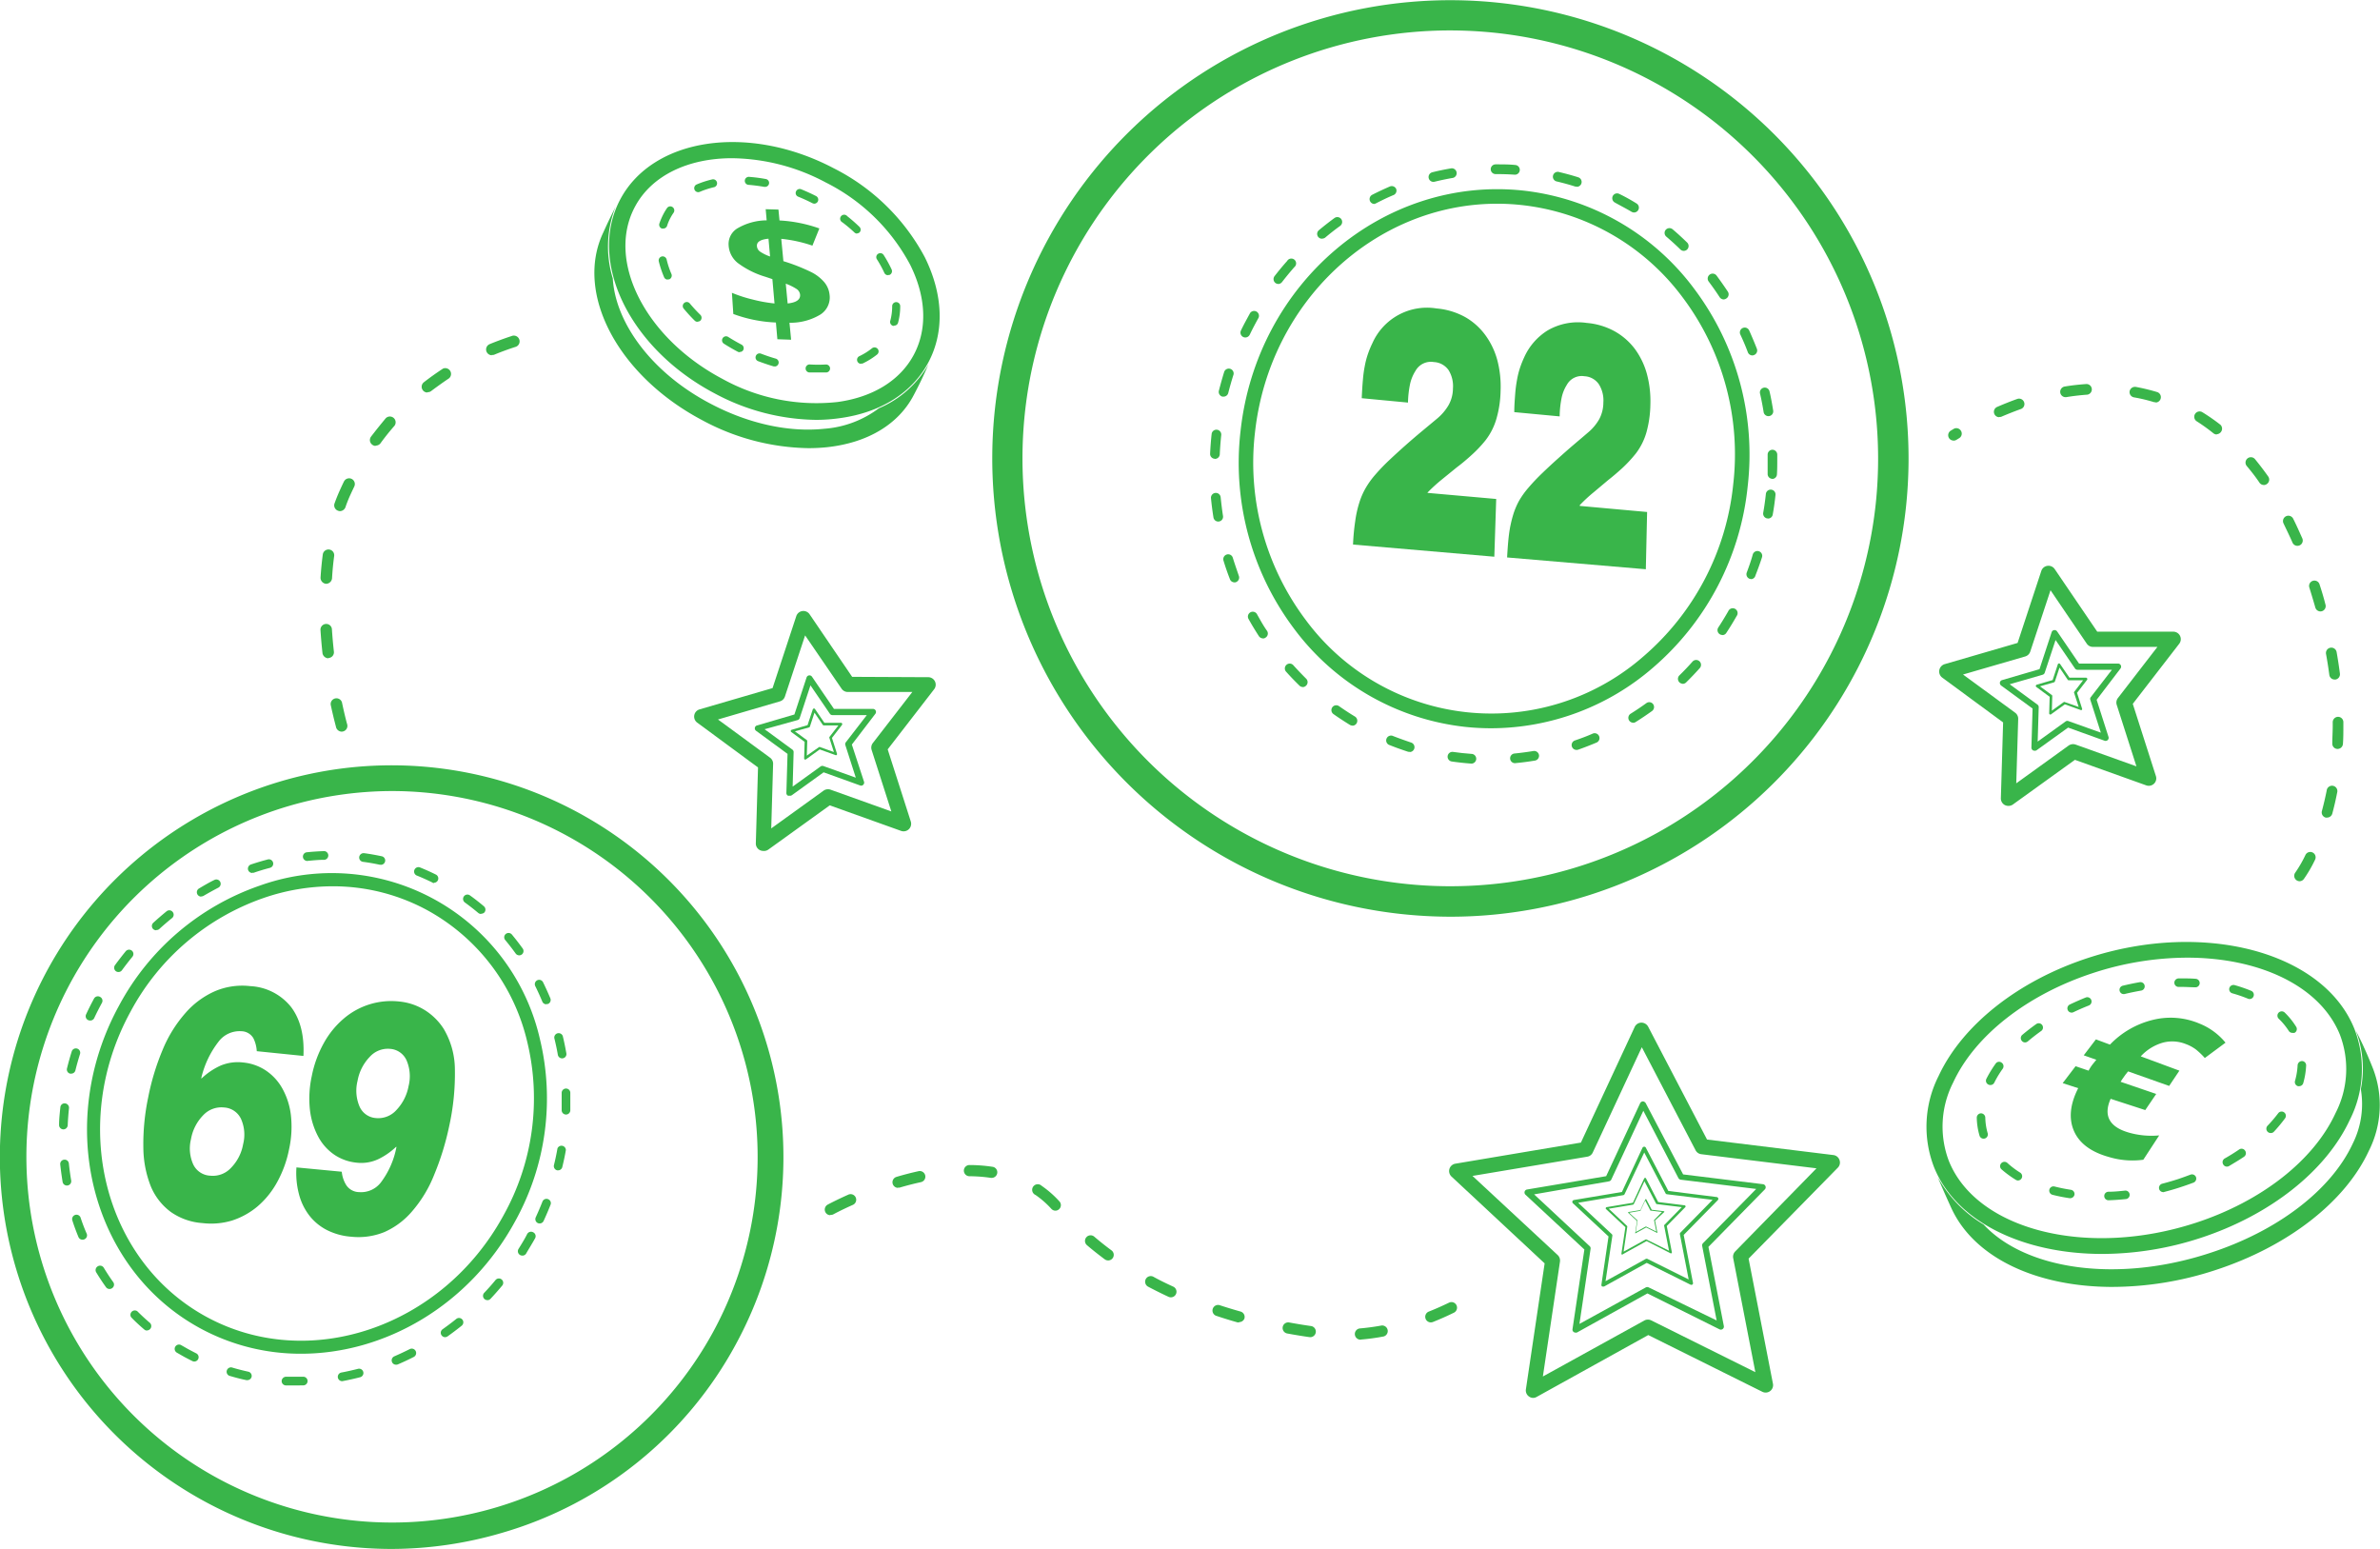 <svg xmlns="http://www.w3.org/2000/svg" viewBox="0 0 391.15 254.55"><defs><style>.cls-1{fill:#39b54a;}</style></defs><g id="Layer_2" data-name="Layer 2"><g id="Layer_1-2" data-name="Layer 1"><path class="cls-1" d="M330.07,132.44a1.3,1.3,0,0,1-.58-.14,1.23,1.23,0,0,1-.65-1.12l.37-12.46-10-7.36a1.24,1.24,0,0,1-.49-1.21,1.27,1.27,0,0,1,.87-1l12-3.49,3.9-11.84a1.23,1.23,0,0,1,1-.83,1.24,1.24,0,0,1,1.19.52l7,10.3,12.46,0a1.23,1.23,0,0,1,1,2l-7.62,9.86,3.8,11.87a1.21,1.21,0,0,1-.31,1.25,1.24,1.24,0,0,1-1.27.28l-11.73-4.2-10.11,7.28A1.28,1.28,0,0,1,330.07,132.44Zm-7.45-21.59,8.56,6.27a1.23,1.23,0,0,1,.51,1l-.32,10.61,8.61-6.21a1.28,1.28,0,0,1,1.14-.16l10,3.58-3.24-10.11a1.22,1.22,0,0,1,.2-1.12l6.49-8.4-10.61,0a1.21,1.21,0,0,1-1-.53L337,97l-3.33,10.08a1.24,1.24,0,0,1-.82.8Zm9.85-4.16h0Z"/><path class="cls-1" d="M334.36,123.37a.53.53,0,0,1-.24-.06.51.51,0,0,1-.26-.46l.19-6.41-5.17-3.78a.54.54,0,0,1-.2-.5.5.5,0,0,1,.35-.39l6.16-1.8,2-6.09a.49.49,0,0,1,.41-.33.51.51,0,0,1,.48.21l3.61,5.29,6.41,0a.5.5,0,0,1,.45.28.51.51,0,0,1-.05.53L344.58,115l1.95,6.1a.51.51,0,0,1-.13.52.5.5,0,0,1-.51.11l-6-2.16-5.2,3.74A.53.53,0,0,1,334.36,123.37Zm-4.07-10.92,4.56,3.34a.51.51,0,0,1,.21.42l-.17,5.66,4.59-3.31a.48.48,0,0,1,.46-.06l5.33,1.9L343.54,115a.47.47,0,0,1,.09-.45l3.46-4.48-5.66,0a.48.48,0,0,1-.41-.22l-3.19-4.67-1.78,5.37a.5.5,0,0,1-.33.33Zm5.29-2.07h0Z"/><path class="cls-1" d="M337,117.42l-.1,0a.22.22,0,0,1-.12-.2l.08-2.71-2.19-1.61a.2.2,0,0,1-.08-.21.22.22,0,0,1,.15-.17l2.61-.76.85-2.58a.2.2,0,0,1,.17-.15.21.21,0,0,1,.2.09l1.54,2.25h2.72a.22.22,0,0,1,.19.12.22.22,0,0,1,0,.22l-1.66,2.15.83,2.6a.2.2,0,0,1-.05.21.23.23,0,0,1-.22,0l-2.56-.92-2.21,1.59A.19.19,0,0,1,337,117.42Zm-1.73-4.63,1.93,1.42a.21.21,0,0,1,.09.18l-.07,2.4,1.95-1.41a.19.19,0,0,1,.19,0l2.27.8-.74-2.28a.21.21,0,0,1,0-.2l1.46-1.9H340a.2.2,0,0,1-.17-.09l-1.35-2-.76,2.28a.22.22,0,0,1-.14.14Zm2.24-.88h0Z"/><path class="cls-1" d="M125.44,139.84a1.3,1.3,0,0,1-.57-.14,1.21,1.21,0,0,1-.65-1.13l.36-12.45-10-7.37a1.23,1.23,0,0,1,.39-2.17l12-3.5,3.9-11.83a1.23,1.23,0,0,1,2.18-.31l7,10.29,12.46.06a1.23,1.23,0,0,1,1,2l-7.62,9.86,3.8,11.86a1.24,1.24,0,0,1-1.59,1.54l-11.73-4.2-10.11,7.28A1.23,1.23,0,0,1,125.44,139.84ZM118,118.24l8.56,6.28a1.22,1.22,0,0,1,.5,1l-.31,10.62,8.61-6.21a1.26,1.26,0,0,1,1.13-.16l10,3.58-3.24-10.11a1.24,1.24,0,0,1,.2-1.13l6.49-8.39-10.62,0a1.24,1.24,0,0,1-1-.53l-6-8.77L129,114.47a1.22,1.22,0,0,1-.82.79Zm9.84-4.16h0Z"/><path class="cls-1" d="M129.74,130.76a.64.64,0,0,1-.24,0,.49.49,0,0,1-.26-.46l.19-6.41-5.17-3.79a.49.49,0,0,1-.2-.49.48.48,0,0,1,.35-.39l6.15-1.8,2-6.09a.5.5,0,0,1,.89-.12l3.61,5.29,6.41,0a.5.5,0,0,1,.45.28.51.51,0,0,1-.05.52L140,122.36l2,6.1a.49.49,0,0,1-.13.51.46.46,0,0,1-.51.11l-6-2.16-5.2,3.75A.52.52,0,0,1,129.74,130.76Zm-4.08-10.92,4.57,3.35a.49.49,0,0,1,.2.42l-.16,5.66,4.59-3.31a.5.5,0,0,1,.46-.07l5.33,1.91-1.73-5.39A.5.5,0,0,1,139,122l3.46-4.48-5.66,0a.5.5,0,0,1-.41-.22l-3.19-4.67-1.77,5.37a.5.5,0,0,1-.33.33Zm5.3-2.06h0Z"/><path class="cls-1" d="M132.37,124.82a.19.19,0,0,1-.1,0,.2.2,0,0,1-.11-.19l.08-2.72-2.19-1.61a.2.2,0,0,1-.09-.2.24.24,0,0,1,.15-.17l2.61-.76.86-2.59a.21.21,0,0,1,.17-.14.18.18,0,0,1,.2.09l1.53,2.25h2.72a.19.19,0,0,1,.19.12.2.2,0,0,1,0,.22l-1.66,2.15.83,2.59a.23.23,0,0,1-.06.22.22.22,0,0,1-.22,0l-2.56-.92-2.2,1.59A.2.2,0,0,1,132.37,124.82Zm-1.73-4.63,1.94,1.42a.2.2,0,0,1,.09.17l-.07,2.4,2-1.4a.21.21,0,0,1,.19,0l2.26.81-.73-2.28a.24.24,0,0,1,0-.2l1.47-1.9h-2.4a.2.2,0,0,1-.17-.09l-1.36-2-.75,2.28a.2.2,0,0,1-.14.14Zm2.25-.88h0Z"/><path class="cls-1" d="M390,175.61c-1.19-3-2.17-5-2.81-6.2A17.47,17.47,0,0,1,388,179a14.57,14.57,0,0,1-1.33,8.94c-3.55,7.64-12.36,14.38-23.55,18-15.1,4.93-30.18,2.77-37.12-4.71a20.67,20.67,0,0,1-7.55-7.81c.5,1.2,1.21,2.84,2.23,5.07,3.78,8.3,14.16,13,26.5,13A54.67,54.67,0,0,0,364,208.76c12-3.9,21.4-11.22,25.29-19.58A16.69,16.69,0,0,0,390,175.61Z"/><path class="cls-1" d="M345.49,206.07c-12.94,0-24-5.24-27.63-14.25a18.43,18.43,0,0,1,.75-15c3.91-8.4,13.1-15.65,24.58-19.4,19-6.21,38.64-1,43.74,11.63a18.41,18.41,0,0,1-.75,15c-3.91,8.4-13.1,15.66-24.58,19.41h0A52.36,52.36,0,0,1,345.49,206.07Zm14-48.69A50.11,50.11,0,0,0,344,159.9c-10.81,3.53-19.43,10.27-23,18a15.93,15.93,0,0,0-.7,12.91c4.61,11.39,22.8,15.94,40.55,10.15,10.82-3.53,19.43-10.28,23-18.05a15.83,15.83,0,0,0,.7-12.9C381.29,162,371.29,157.38,359.45,157.38Zm1.75,44.84h0Z"/><path class="cls-1" d="M346.53,197.25a.7.7,0,0,1,0-1.4c.9,0,1.83-.09,2.74-.19a.7.7,0,0,1,.15,1.39c-.95.1-1.91.17-2.85.2Zm-6.29-.34h-.1a28.13,28.13,0,0,1-2.82-.56.71.71,0,0,1-.51-.85.7.7,0,0,1,.86-.51c.86.22,1.76.4,2.68.54a.7.7,0,0,1,.59.79A.72.72,0,0,1,340.24,196.91Zm15.29-1a.7.7,0,0,1-.68-.52.71.71,0,0,1,.5-.86c.89-.23,1.78-.49,2.65-.77q1-.34,2-.72a.71.71,0,0,1,.91.4.72.72,0,0,1-.41.91c-.69.26-1.39.51-2.11.74-.89.3-1.81.56-2.73.8A.52.52,0,0,1,355.53,195.93ZM331.67,194a.68.68,0,0,1-.36-.1,17.1,17.1,0,0,1-2.36-1.73.7.7,0,0,1-.05-1,.71.71,0,0,1,1-.06A14.21,14.21,0,0,0,332,192.7a.7.7,0,0,1-.37,1.3ZM366,191.72a.68.68,0,0,1-.61-.35.7.7,0,0,1,.26-1c.8-.45,1.58-.94,2.33-1.45a.69.69,0,0,1,1,.18.71.71,0,0,1-.18,1c-.78.53-1.59,1-2.43,1.51A.67.67,0,0,1,366,191.72Zm-40-4.59a.7.7,0,0,1-.67-.51,11.19,11.19,0,0,1-.45-2.94.72.72,0,0,1,.69-.72.73.73,0,0,1,.71.69,10.13,10.13,0,0,0,.39,2.58.7.7,0,0,1-.67.9Zm47.16-.93a.71.71,0,0,1-.5-1.19,23.49,23.49,0,0,0,1.76-2.06.7.7,0,0,1,1.12.84A25,25,0,0,1,373.7,186,.68.68,0,0,1,373.19,186.2Zm4.7-7.7a.58.58,0,0,1-.19,0,.7.7,0,0,1-.49-.86,11.39,11.39,0,0,0,.43-2.6.74.74,0,0,1,.73-.67.7.7,0,0,1,.67.73,12.54,12.54,0,0,1-.48,2.92A.7.7,0,0,1,377.89,178.5Zm-50.77-.19a.68.68,0,0,1-.31-.08.7.7,0,0,1-.32-.94,19.13,19.13,0,0,1,1.51-2.48.68.68,0,0,1,1-.17.71.71,0,0,1,.17,1,16.37,16.37,0,0,0-1.39,2.3A.7.7,0,0,1,327.12,178.31Zm5.73-7a.67.67,0,0,1-.53-.25.7.7,0,0,1,.08-1c.71-.6,1.47-1.19,2.26-1.75a.7.7,0,1,1,.81,1.14c-.76.54-1.49,1.11-2.16,1.68A.75.75,0,0,1,332.85,171.31Zm43.92-1.57a.7.7,0,0,1-.59-.33,11,11,0,0,0-1.65-2,.7.7,0,0,1,1-1,12.24,12.24,0,0,1,1.86,2.31.7.7,0,0,1-.23,1A.72.72,0,0,1,376.77,169.74Zm-36.27-3.33a.69.69,0,0,1-.63-.4.7.7,0,0,1,.33-.93c.84-.4,1.72-.79,2.61-1.15a.7.7,0,0,1,.52,1.31c-.86.34-1.71.71-2.53,1.1A.63.63,0,0,1,340.5,166.41Zm29.24-2.23a.66.66,0,0,1-.27-.06,22.6,22.6,0,0,0-2.56-.88.7.7,0,0,1-.49-.86.71.71,0,0,1,.86-.49,24.94,24.94,0,0,1,2.73.94.7.7,0,0,1,.38.92A.69.69,0,0,1,369.74,164.18Zm-20.67-.81a.69.69,0,0,1-.68-.53.7.7,0,0,1,.51-.85c.93-.22,1.87-.42,2.79-.58a.7.7,0,1,1,.24,1.38c-.89.16-1.8.34-2.7.56A.44.44,0,0,1,349.07,163.37Zm11.82-1.12h-.05c-.7,0-1.43-.06-2.14-.06h-.62a.7.7,0,0,1-.7-.69.72.72,0,0,1,.69-.71h.62c.75,0,1.5,0,2.24.07a.7.7,0,0,1,0,1.39Z"/><path class="cls-1" d="M359.24,171.58a6,6,0,0,0-3.75-.24,7.87,7.87,0,0,0-3.66,2.26l6.35,2.35-1.68,2.51-6.75-2.39-.41.51-.5.7-.32.5,5.85,2-1.8,2.65-5.69-1.85c-1.21,2.72-.24,4.58,2.86,5.51a13.54,13.54,0,0,0,5.12.5l-2.61,4a13.34,13.34,0,0,1-5.65-.45c-2.91-.81-4.85-2.23-5.74-4.26s-.66-4.4.69-7.05L339,178l2.12-2.78,2.14.73a6.61,6.61,0,0,1,.63-1l.64-.79-2.07-.73,2-2.62,2.31.86a14.54,14.54,0,0,1,7.24-4.11,12.12,12.12,0,0,1,7.46.65,10.63,10.63,0,0,1,4.29,3.14l-3.4,2.52a12.42,12.42,0,0,0-1.45-1.39A6.61,6.61,0,0,0,359.24,171.58Z"/><path class="cls-1" d="M252,229.73a1.19,1.19,0,0,1-.7-.22,1.21,1.21,0,0,1-.52-1.19l3.08-20.7-15.31-14.27a1.23,1.23,0,0,1,.63-2.11l20.64-3.47,8.84-19a1.22,1.22,0,0,1,1.09-.71,1.26,1.26,0,0,1,1.12.66l9.68,18.55,20.77,2.55a1.21,1.21,0,0,1,1,.82,1.2,1.2,0,0,1-.28,1.26l-14.66,14.94,4,20.55a1.22,1.22,0,0,1-1.75,1.33l-18.74-9.32-18.31,10.15A1.23,1.23,0,0,1,252,229.73Zm-10-36.48,14,13a1.25,1.25,0,0,1,.38,1.08l-2.81,18.88L270.26,217a1.24,1.24,0,0,1,1.14,0l17.09,8.5-3.64-18.73a1.23,1.23,0,0,1,.32-1.1L298.54,192l-18.94-2.32a1.21,1.21,0,0,1-.94-.66l-8.83-16.92-8.06,17.3a1.2,1.2,0,0,1-.91.69Zm18.61-4.38h0Z"/><path class="cls-1" d="M258.94,219a.52.52,0,0,1-.29-.09.47.47,0,0,1-.21-.48l1.95-13.09-9.68-9a.51.51,0,0,1-.14-.51.5.5,0,0,1,.4-.35l13-2.19,5.59-12a.53.53,0,0,1,.45-.29.62.62,0,0,1,.45.27L276.62,193l13.13,1.61a.51.51,0,0,1,.41.34.49.49,0,0,1-.11.51l-9.27,9.45,2.53,13a.5.5,0,0,1-.71.55l-11.85-5.9-11.57,6.42A.53.53,0,0,1,258.94,219Zm-6.81-22.72,9.13,8.51a.48.48,0,0,1,.15.44l-1.83,12.34,10.91-6a.52.52,0,0,1,.47,0L282.13,217l-2.38-12.25a.51.51,0,0,1,.14-.45l8.74-8.91-12.39-1.52a.52.52,0,0,1-.39-.26l-5.77-11.07-5.27,11.32a.53.53,0,0,1-.37.28Zm12.23-2.57h0Z"/><path class="cls-1" d="M263.48,211.42a.34.34,0,0,1-.17,0,.31.31,0,0,1-.12-.3l1.17-7.92-5.86-5.46a.32.32,0,0,1-.08-.31.32.32,0,0,1,.24-.22l7.9-1.32,3.38-7.27a.31.31,0,0,1,.27-.17.28.28,0,0,1,.28.16l3.7,7.11,7.95,1a.31.31,0,0,1,.25.2.3.3,0,0,1-.07.31l-5.61,5.72,1.53,7.87a.28.28,0,0,1-.11.29.33.33,0,0,1-.32,0l-7.17-3.57-7,3.88A.24.24,0,0,1,263.48,211.42Zm-4.11-13.76,5.52,5.15a.31.31,0,0,1,.1.27l-1.12,7.47,6.61-3.66a.33.33,0,0,1,.29,0l6.76,3.37-1.44-7.42a.3.3,0,0,1,.08-.27l5.29-5.39-7.5-.92a.28.28,0,0,1-.23-.16l-3.5-6.7L267,196.24a.3.3,0,0,1-.22.17Zm7.4-1.55Z"/><path class="cls-1" d="M266.65,206.17a.17.17,0,0,1-.1,0,.16.16,0,0,1-.07-.16l.65-4.34-3.21-3a.18.18,0,0,1,0-.17.15.15,0,0,1,.13-.12l4.32-.72,1.85-4a.19.19,0,0,1,.15-.09.14.14,0,0,1,.15.09l2,3.88,4.35.54a.15.15,0,0,1,.13.11.16.16,0,0,1,0,.17l-3.07,3.12.84,4.31a.17.17,0,0,1-.06.16.19.19,0,0,1-.18,0l-3.92-2-3.83,2.13Zm-2.26-7.53,3,2.82a.17.17,0,0,1,.05.15l-.61,4.09,3.62-2a.16.16,0,0,1,.15,0l3.7,1.84-.79-4.06a.17.17,0,0,1,0-.15l2.89-2.95-4.1-.5a.18.18,0,0,1-.13-.09l-1.91-3.66-1.75,3.74a.17.17,0,0,1-.12.1Zm4.05-.85h0Z"/><path class="cls-1" d="M268.75,202.68h0a.06.06,0,0,1,0-.07l.29-1.95-1.45-1.35a.07.07,0,0,1,0-.07.09.09,0,0,1,.06-.06l1.95-.32.83-1.79a.06.06,0,0,1,.06,0h0a.06.06,0,0,1,.06,0l.91,1.74,2,.24a.1.1,0,0,1,.06.05.08.08,0,0,1,0,.08L272,200.58l.38,1.93a.08.08,0,0,1,0,.08.06.06,0,0,1-.08,0l-1.76-.87-1.73.95Zm-1-3.38,1.37,1.26a.14.14,0,0,1,0,.07l-.28,1.84,1.63-.9a0,0,0,0,1,.07,0l1.67.82-.36-1.82a.08.08,0,0,1,0-.07l1.3-1.33-1.84-.22a.07.07,0,0,1-.06,0l-.86-1.65-.79,1.69a.1.1,0,0,1-.05,0Zm1.83-.39Z"/><path class="cls-1" d="M238.51,150.65a77.22,77.22,0,0,1-8.3-.45,75.32,75.32,0,0,1-39-133.58A75.31,75.31,0,0,1,313.23,83.47h0a75.33,75.33,0,0,1-74.72,67.18ZM238.23,5a70.32,70.32,0,0,0-54.68,114.37A70.31,70.31,0,0,0,308.26,82.93h0A70.39,70.39,0,0,0,246,5.42,72,72,0,0,0,238.23,5Z"/><path class="cls-1" d="M241.82,125.49h0q-.83-.06-1.65-.15c-.53-.06-1.06-.12-1.58-.2a.79.79,0,0,1,.23-1.57l1.52.19,1.59.14a.8.8,0,0,1-.06,1.59Zm7.16-.07a.8.8,0,0,1-.79-.73.79.79,0,0,1,.72-.86c1-.1,2.08-.24,3.1-.41a.81.81,0,0,1,.92.65.8.8,0,0,1-.65.92c-1.06.18-2.14.32-3.22.42Zm-17.3-1.87a1,1,0,0,1-.24,0c-1-.33-2.06-.7-3.05-1.1a.8.8,0,1,1,.59-1.48c1,.39,2,.74,2.94,1.06a.8.8,0,0,1-.24,1.56Zm27.4-.31a.8.8,0,0,1-.26-1.55c1-.34,2-.71,2.92-1.12a.8.8,0,1,1,.63,1.47c-1,.42-2,.81-3,1.16A.78.78,0,0,1,259.08,123.24Zm-36.81-4a.77.77,0,0,1-.41-.11c-.91-.56-1.82-1.15-2.71-1.78a.8.8,0,0,1-.19-1.11.79.79,0,0,1,1.11-.19c.86.6,1.74,1.18,2.62,1.71a.82.82,0,0,1,.27,1.1A.8.8,0,0,1,222.27,119.26Zm46.14-.47a.8.8,0,0,1-.43-1.47c.88-.55,1.76-1.14,2.6-1.75a.79.79,0,0,1,1.11.17.81.81,0,0,1-.17,1.12c-.88.63-1.78,1.24-2.69,1.81A.81.81,0,0,1,268.41,118.79Zm-54.29-5.87a.76.76,0,0,1-.56-.23c-.76-.74-1.52-1.53-2.24-2.34a.8.8,0,0,1,1.19-1.06c.7.78,1.43,1.54,2.16,2.27a.79.79,0,0,1,0,1.12A.81.81,0,0,1,214.12,112.92Zm62.39-.54A.8.8,0,0,1,276,111c.74-.72,1.47-1.49,2.16-2.27a.8.8,0,1,1,1.2,1.06c-.72.81-1.48,1.6-2.24,2.35A.79.79,0,0,1,276.51,112.38Zm-68.94-7.45a.82.82,0,0,1-.67-.36c-.58-.9-1.15-1.83-1.67-2.77a.8.8,0,1,1,1.39-.78c.51.9,1,1.81,1.62,2.68a.79.79,0,0,1-.24,1.1A.75.75,0,0,1,207.57,104.93Zm75.5-.56a.78.78,0,0,1-.44-.13.79.79,0,0,1-.23-1.1c.57-.87,1.12-1.77,1.64-2.68a.8.8,0,1,1,1.38.79c-.53.93-1.1,1.87-1.69,2.76A.76.76,0,0,1,283.07,104.37Zm-80.19-8.65a.78.78,0,0,1-.74-.51c-.39-1-.74-2-1.06-3.06a.8.8,0,0,1,.53-1,.79.79,0,0,1,1,.53c.31,1,.66,2,1,3a.8.8,0,0,1-.46,1A.93.93,0,0,1,202.88,95.72Zm84.93-.54a.93.93,0,0,1-.29-.05.8.8,0,0,1-.45-1c.37-1,.73-2,1-3a.8.8,0,0,1,1-.52.79.79,0,0,1,.51,1c-.32,1-.69,2-1.08,3A.78.78,0,0,1,287.81,95.18Zm-87.59-9.45a.8.8,0,0,1-.79-.67c-.17-1.06-.31-2.14-.41-3.21a.8.8,0,0,1,1.59-.15c.1,1,.23,2.08.39,3.11a.79.79,0,0,1-.66.91Zm90.35-.51h-.13a.81.81,0,0,1-.66-.92c.18-1,.33-2.07.44-3.11a.79.79,0,0,1,.88-.7.78.78,0,0,1,.7.87c-.11,1.07-.26,2.15-.45,3.21A.79.79,0,0,1,290.57,85.22Zm.7-6.51h0a.79.79,0,0,1-.76-.83c0-.75,0-1.49,0-2.23,0-.31,0-.61,0-.91a.8.8,0,0,1,.78-.81h0a.81.81,0,0,1,.8.78c0,.31,0,.63,0,.94,0,.76,0,1.53-.05,2.3A.79.79,0,0,1,291.27,78.71Zm-91.63-3.3h0a.79.79,0,0,1-.76-.83c.05-1.07.13-2.15.25-3.23a.79.79,0,0,1,.87-.71.8.8,0,0,1,.71.88c-.11,1-.19,2.1-.24,3.13A.79.79,0,0,1,199.64,75.41Zm91-7a.8.8,0,0,1-.79-.67c-.16-1-.36-2.06-.6-3.08a.8.8,0,0,1,1.56-.35c.24,1,.44,2.12.61,3.18a.79.79,0,0,1-.66.91Zm-89.54-3.21-.2,0a.8.8,0,0,1-.57-1c.26-1,.56-2.1.88-3.11a.8.8,0,0,1,1.52.48c-.32,1-.6,2-.86,3A.79.79,0,0,1,201.14,65.18ZM288,58.41a.8.8,0,0,1-.74-.51c-.37-1-.78-1.94-1.22-2.89a.8.8,0,1,1,1.45-.67c.45,1,.87,2,1.26,3a.8.8,0,0,1-.46,1A.75.75,0,0,1,288,58.41Zm-83.33-2.95a.85.85,0,0,1-.35-.08.8.8,0,0,1-.37-1.07c.47-1,1-1.93,1.5-2.86a.8.8,0,0,1,1.39.78c-.51.91-1,1.84-1.45,2.78A.82.82,0,0,1,204.66,55.46Zm78.63-6.25a.82.82,0,0,1-.67-.36c-.57-.88-1.18-1.74-1.8-2.57a.8.8,0,0,1,1.28-1c.64.86,1.26,1.75,1.86,2.65a.81.81,0,0,1-.23,1.11A.9.9,0,0,1,283.29,49.21ZM210.1,46.67a.83.83,0,0,1-.49-.17.81.81,0,0,1-.14-1.12c.67-.86,1.36-1.7,2.07-2.49a.79.79,0,1,1,1.19,1c-.68.77-1.35,1.59-2,2.42A.81.81,0,0,1,210.1,46.67Zm66.63-5.44a.82.82,0,0,1-.56-.23c-.74-.73-1.52-1.43-2.31-2.11a.79.79,0,0,1-.1-1.12.81.81,0,0,1,1.13-.09c.82.69,1.62,1.43,2.39,2.18a.8.8,0,0,1-.55,1.37Zm-59.46-2a.79.79,0,0,1-.51-1.4c.83-.69,1.68-1.36,2.56-2a.8.8,0,0,1,1.11.17.81.81,0,0,1-.17,1.12c-.85.61-1.68,1.26-2.47,1.93A.82.82,0,0,1,217.27,39.21Zm51.29-4.31a.84.84,0,0,1-.41-.11c-.9-.54-1.82-1-2.74-1.52a.81.81,0,0,1-.35-1.08.79.79,0,0,1,1.07-.34c1,.48,1.92,1,2.84,1.57a.8.8,0,0,1-.41,1.48Zm-42.67-1.4a.8.8,0,0,1-.37-1.51q1.44-.73,2.94-1.38a.8.8,0,0,1,1,.42.79.79,0,0,1-.42,1c-1,.41-1.91.86-2.83,1.33A.8.8,0,0,1,225.89,33.5Zm33.25-2.86a1,1,0,0,1-.24,0c-1-.32-2-.59-3-.83a.8.8,0,1,1,.37-1.55c1,.24,2.1.53,3.12.86a.8.8,0,0,1-.24,1.56Zm-23.58-.77a.8.8,0,0,1-.19-1.57c1-.26,2.11-.48,3.17-.66a.8.8,0,0,1,.27,1.57c-1,.17-2.05.39-3.06.64ZM249,28.71h-.05c-1-.07-2-.1-3-.1h-.15a.8.8,0,0,1,0-1.6H246c1,0,2.06,0,3.09.11a.8.8,0,0,1-.06,1.59Z"/><path class="cls-1" d="M245.13,119.68a40.11,40.11,0,0,1-4.37-.23,40.59,40.59,0,0,1-28.09-16.14,45.37,45.37,0,0,1-8.79-32.46c2.64-24.3,23.49-42,46.47-39.53a40.59,40.59,0,0,1,28.09,16.14,45.35,45.35,0,0,1,8.79,32.46h0a45.37,45.37,0,0,1-15.57,29.81A40.73,40.73,0,0,1,245.13,119.68Zm.9-86.2c-20,0-37.43,16.09-39.78,37.63a43,43,0,0,0,8.33,30.75,37.95,37.95,0,0,0,55.53,6,43,43,0,0,0,14.74-28.25h0a42.92,42.92,0,0,0-8.32-30.75A38.13,38.13,0,0,0,250.09,33.7,37.09,37.09,0,0,0,246,33.48Z"/><path class="cls-1" d="M64.32,254.55A64.39,64.39,0,1,1,120.89,221h0a63.93,63.93,0,0,1-38.37,30.9A64.61,64.61,0,0,1,64.32,254.55ZM64.49,130a60.51,60.51,0,0,0-17,2.45A60.1,60.1,0,1,0,117.14,219h0A60.14,60.14,0,0,0,64.49,130ZM119,220h0Z"/><path class="cls-1" d="M48.79,227.68c-.6,0-1.21,0-1.82,0a.72.72,0,0,1-.68-.75.74.74,0,0,1,.75-.68c.93,0,1.87,0,2.8,0h0a.71.71,0,0,1,0,1.42Zm7.44-.7a.72.72,0,0,1-.7-.58.72.72,0,0,1,.57-.84c.92-.17,1.84-.38,2.74-.61a.71.71,0,1,1,.35,1.38c-.92.24-1.88.45-2.83.63Zm-15.58-.17-.15,0c-1-.2-1.9-.45-2.82-.72a.72.72,0,0,1,.41-1.37c.89.27,1.8.5,2.71.7a.71.71,0,0,1,.55.85A.72.72,0,0,1,40.65,226.81Zm24.43-2.54a.69.69,0,0,1-.65-.43.72.72,0,0,1,.37-.94c.85-.37,1.71-.77,2.54-1.19A.71.71,0,0,1,68,223c-.86.44-1.74.85-2.63,1.23A.71.71,0,0,1,65.08,224.27Zm-33.16-.52a.6.6,0,0,1-.31-.08c-.46-.22-.91-.46-1.36-.7l-1.19-.68a.71.71,0,0,1,.72-1.23l1.16.66c.43.23.86.46,1.3.68a.71.71,0,0,1-.32,1.35Zm41.24-4a.72.72,0,0,1-.59-.31.71.71,0,0,1,.18-1c.76-.54,1.51-1.1,2.24-1.69a.71.71,0,1,1,.89,1.11c-.75.61-1.53,1.19-2.31,1.75A.79.79,0,0,1,73.16,219.75Zm-49-1.09a.7.7,0,0,1-.46-.18c-.73-.62-1.45-1.28-2.14-2a.72.72,0,0,1,1-1c.66.66,1.35,1.3,2.06,1.9a.72.72,0,0,1-.47,1.26Zm55.94-5a.71.71,0,0,1-.52-1.2c.64-.67,1.27-1.38,1.86-2.1a.71.71,0,0,1,1.1.91c-.62.74-1.26,1.47-1.92,2.17A.7.7,0,0,1,80.14,213.67ZM18,211.83a.7.7,0,0,1-.58-.3c-.56-.77-1.09-1.59-1.6-2.42a.72.72,0,0,1,.24-1,.71.71,0,0,1,1,.24c.49.8,1,1.59,1.54,2.34a.7.7,0,0,1-.17,1A.69.69,0,0,1,18,211.83Zm67.83-5.49a.67.67,0,0,1-.38-.11.71.71,0,0,1-.22-1c.49-.79,1-1.61,1.41-2.43a.72.72,0,0,1,1-.28.71.71,0,0,1,.29,1c-.46.84-1,1.68-1.47,2.5A.7.7,0,0,1,85.79,206.34Zm-72.28-2.61a.71.71,0,0,1-.66-.45c-.37-.89-.71-1.8-1-2.72a.71.71,0,0,1,1.36-.44c.29.88.62,1.76,1,2.62a.71.71,0,0,1-.39.93A.66.66,0,0,1,13.51,203.73Zm75.14-2.67a.8.8,0,0,1-.3-.06.72.72,0,0,1-.34-.95c.39-.85.76-1.72,1.1-2.58a.71.71,0,0,1,.93-.4.7.7,0,0,1,.4.92c-.35.89-.73,1.78-1.14,2.66A.71.71,0,0,1,88.65,201.06ZM11,194.83a.72.72,0,0,1-.71-.59c-.16-1-.29-1.91-.39-2.87a.71.71,0,0,1,.64-.79.7.7,0,0,1,.78.64c.1.93.22,1.86.38,2.78a.71.71,0,0,1-.58.82Zm80.74-2.5-.17,0a.72.72,0,0,1-.53-.86c.23-.91.42-1.83.58-2.75A.72.72,0,0,1,93,189c-.17,1-.37,1.9-.6,2.84A.71.71,0,0,1,91.72,192.33ZM10.39,185.6h0a.72.72,0,0,1-.68-.75c0-.95.11-1.92.21-2.88a.69.69,0,0,1,.78-.64.72.72,0,0,1,.64.78c-.1.94-.17,1.88-.21,2.8A.72.72,0,0,1,10.39,185.6ZM93,183.16h0a.71.71,0,0,1-.69-.73q0-.83,0-1.65c0-.39,0-.77,0-1.16a.71.71,0,0,1,.69-.73.7.7,0,0,1,.73.69c0,.4,0,.8,0,1.2,0,.57,0,1.13,0,1.7A.71.71,0,0,1,93,183.16Zm-81.3-6.72a.51.51,0,0,1-.17,0,.7.7,0,0,1-.52-.86c.23-.93.49-1.87.78-2.79a.71.71,0,1,1,1.36.43c-.28.89-.54,1.8-.76,2.7A.71.71,0,0,1,11.7,176.44Zm80.68-2.51a.71.71,0,0,1-.7-.59c-.16-.93-.36-1.85-.58-2.74a.72.72,0,0,1,1.39-.34c.23.92.42,1.88.59,2.84a.7.7,0,0,1-.58.82Zm-77.59-6.22a.66.66,0,0,1-.3-.07.7.7,0,0,1-.34-.94c.4-.87.84-1.74,1.3-2.59a.72.72,0,0,1,1-.28.71.71,0,0,1,.29,1c-.45.83-.88,1.67-1.27,2.51A.71.71,0,0,1,14.79,167.71Zm75-2.67a.7.7,0,0,1-.66-.44c-.36-.86-.75-1.72-1.16-2.55a.71.71,0,0,1,1.28-.63c.42.85.82,1.74,1.2,2.64a.72.72,0,0,1-.39.93A.65.65,0,0,1,89.82,165Zm-70.32-5.3a.74.74,0,0,1-.42-.13.72.72,0,0,1-.15-1c.56-.77,1.16-1.54,1.77-2.29a.72.72,0,0,1,1-.09.71.71,0,0,1,.09,1c-.59.72-1.17,1.47-1.72,2.22A.72.72,0,0,1,19.5,159.74ZM85.33,157a.73.73,0,0,1-.58-.3c-.54-.75-1.12-1.5-1.71-2.21a.7.7,0,0,1,.08-1,.72.72,0,0,1,1,.08c.62.75,1.22,1.52,1.78,2.3a.71.71,0,0,1-.16,1A.73.73,0,0,1,85.33,157Zm-59.66-4.12a.74.74,0,0,1-.53-.23.72.72,0,0,1,.05-1c.71-.65,1.45-1.29,2.19-1.89a.7.7,0,0,1,1,.11.71.71,0,0,1-.1,1c-.72.58-1.44,1.2-2.13,1.83A.7.7,0,0,1,25.67,152.84Zm53.39-2.68a.75.75,0,0,1-.46-.17c-.71-.6-1.46-1.18-2.2-1.72a.72.72,0,0,1-.16-1,.71.71,0,0,1,1-.16c.78.56,1.55,1.16,2.29,1.79a.72.72,0,0,1,.09,1A.75.75,0,0,1,79.06,150.16Zm-46-2.85a.72.72,0,0,1-.37-1.33c.83-.49,1.68-1,2.54-1.41a.71.71,0,1,1,.65,1.27c-.83.43-1.65.89-2.46,1.36A.69.69,0,0,1,33.09,147.31Zm38.23-2.21A.87.87,0,0,1,71,145c-.84-.41-1.7-.8-2.56-1.14a.72.72,0,0,1,.53-1.33c.9.36,1.79.76,2.66,1.19a.71.71,0,0,1-.32,1.35Zm-29.83-1.68a.72.72,0,0,1-.68-.48.73.73,0,0,1,.45-.91c.92-.31,1.86-.59,2.78-.83a.71.71,0,0,1,.87.51.71.71,0,0,1-.51.87c-.89.23-1.79.5-2.68.81A.91.91,0,0,1,41.49,143.42Zm21.1-1.35h-.15c-.91-.2-1.84-.36-2.76-.48a.71.71,0,0,1-.61-.8.73.73,0,0,1,.8-.62c1,.13,1.92.3,2.87.5a.71.71,0,0,1-.15,1.41Zm-12.06-.62a.72.72,0,0,1-.71-.64.71.71,0,0,1,.64-.79c1-.1,1.93-.16,2.89-.19h0a.72.72,0,0,1,0,1.43c-.92,0-1.86.09-2.79.18Z"/><path class="cls-1" d="M49.48,222.47a34.54,34.54,0,0,1-16.65-4.22c-17.93-9.8-23.88-33.59-13.26-53a41.65,41.65,0,0,1,23.1-19.7A35.08,35.08,0,0,1,88.72,170.7a41.63,41.63,0,0,1-4.1,30.08h0C77.11,214.53,63.28,222.47,49.48,222.47Zm5.2-76.82a35,35,0,0,0-11.32,1.91,39.51,39.51,0,0,0-21.91,18.7C11.39,184.65,17,207.14,33.86,216.37s38.83,1.78,48.88-16.62h0a39.51,39.51,0,0,0,3.91-28.54,33.32,33.32,0,0,0-16.32-21.57A32.46,32.46,0,0,0,54.68,145.65Z"/><path class="cls-1" d="M33.28,201a10.29,10.29,0,0,1-5.21-1.83A10,10,0,0,1,24.8,195a17.6,17.6,0,0,1-1.24-6.37,37.34,37.34,0,0,1,.79-8.26,40,40,0,0,1,2.39-7.87,21.55,21.55,0,0,1,3.77-6.06,13.8,13.8,0,0,1,4.85-3.56,11.44,11.44,0,0,1,5.78-.82,9.15,9.15,0,0,1,6.73,3.47q2.24,3,2,8l-7.67-.78a5.5,5.5,0,0,0-.55-2.12,2.33,2.33,0,0,0-2-1.16,4.32,4.32,0,0,0-3.75,1.74,15.39,15.39,0,0,0-2.83,6h.08a11.29,11.29,0,0,1,3.1-2.09,7.34,7.34,0,0,1,3.73-.51,8.12,8.12,0,0,1,3.72,1.32,8.59,8.59,0,0,1,2.73,3,11.84,11.84,0,0,1,1.38,4.35,17.09,17.09,0,0,1-.29,5.53,18.61,18.61,0,0,1-1.95,5.42,14.27,14.27,0,0,1-3.21,4,12.49,12.49,0,0,1-4.19,2.34A11.86,11.86,0,0,1,33.28,201Zm1.28-7.79a4.06,4.06,0,0,0,3.4-1.28,7.39,7.39,0,0,0,2-3.91,6.33,6.33,0,0,0-.35-4.14A3.28,3.28,0,0,0,36.81,182a4.1,4.1,0,0,0-3.42,1.28,7.46,7.46,0,0,0-2,3.92,6.38,6.38,0,0,0,.36,4.14A3.25,3.25,0,0,0,34.56,193.21Z"/><path class="cls-1" d="M57.72,203.24a10.62,10.62,0,0,1-4-1.1,8.6,8.6,0,0,1-2.88-2.38,9.72,9.72,0,0,1-1.7-3.49,13.63,13.63,0,0,1-.42-4.42l7.45.71a5.06,5.06,0,0,0,.71,2.16,2.57,2.57,0,0,0,2.15,1.19,4.1,4.1,0,0,0,3.58-1.61,13.92,13.92,0,0,0,2.55-5.82h-.08a11.3,11.3,0,0,1-2.88,2,6.58,6.58,0,0,1-3.6.59A7.9,7.9,0,0,1,55,189.8a8.3,8.3,0,0,1-2.7-3,12.3,12.3,0,0,1-1.36-4.39,17.33,17.33,0,0,1,.3-5.57,18.44,18.44,0,0,1,2-5.46,14.41,14.41,0,0,1,3.27-4,12,12,0,0,1,9.14-2.79,9.67,9.67,0,0,1,4.26,1.47,10,10,0,0,1,3,3,13.17,13.17,0,0,1,1.85,6.68,39.84,39.84,0,0,1-.95,9.39A44.37,44.37,0,0,1,71.38,193a20.91,20.91,0,0,1-3.69,6.11,12.73,12.73,0,0,1-4.55,3.38A11.32,11.32,0,0,1,57.72,203.24Zm4.06-19.5a4,4,0,0,0,3.37-1.32,7.72,7.72,0,0,0,2-3.94,6.6,6.6,0,0,0-.31-4.17,3.19,3.19,0,0,0-2.71-1.94,4,4,0,0,0-3.37,1.32,7.61,7.61,0,0,0-2,3.95,6.63,6.63,0,0,0,.32,4.18A3.18,3.18,0,0,0,61.78,183.74Z"/><path class="cls-1" d="M56.15,120.24a1,1,0,0,1-.91-.69c0-.06-.4-1.43-.89-3.74a.95.95,0,0,1,1.85-.39c.47,2.24.85,3.6.86,3.62a.94.94,0,0,1-.66,1.16A1.09,1.09,0,0,1,56.15,120.24Zm-2.21-12.06a1,1,0,0,1-.94-.84c-.14-1.27-.25-2.55-.33-3.8a.94.94,0,0,1,.88-1,.93.93,0,0,1,1,.88c.08,1.22.19,2.47.33,3.71a.94.94,0,0,1-.84,1Zm-.37-12.24h0a1,1,0,0,1-.89-1c.08-1.3.21-2.59.37-3.82a.94.94,0,1,1,1.87.25c-.16,1.19-.28,2.43-.35,3.69A1,1,0,0,1,53.57,95.94ZM55.9,84a.91.91,0,0,1-.32-.06A.94.94,0,0,1,55,82.68c.26-.72.54-1.42.84-2.08.23-.5.45-1,.69-1.47a.94.94,0,1,1,1.69.83q-.33.69-.66,1.41c-.28.62-.55,1.28-.79,2A1,1,0,0,1,55.9,84Zm5.84-10.72a.9.9,0,0,1-.55-.19A.94.94,0,0,1,61,71.73c.76-1,1.57-2,2.4-3A.95.95,0,0,1,64.81,70c-.8.91-1.58,1.88-2.3,2.88A1,1,0,0,1,61.74,73.23Zm8.5-8.78a.92.92,0,0,1-.74-.36.94.94,0,0,1,.16-1.32c1-.78,2.06-1.53,3.14-2.24a.95.95,0,0,1,1,1.59c-1,.67-2,1.39-3,2.14A.94.94,0,0,1,70.24,64.45Zm10.58-6.12a.95.95,0,0,1-.36-1.82c1.17-.48,2.39-.93,3.61-1.33a.95.95,0,1,1,.58,1.8c-1.17.38-2.34.81-3.47,1.28A1.15,1.15,0,0,1,80.82,58.33Z"/><path class="cls-1" d="M223.59,220.16a.93.93,0,0,1-.92-.85.92.92,0,0,1,.85-1c1.16-.1,2.35-.26,3.55-.48a.92.92,0,0,1,.34,1.8,35.65,35.65,0,0,1-3.74.51Zm-8.25-.42h-.13c-1.23-.17-2.47-.38-3.67-.6a.92.92,0,0,1,.33-1.81c1.18.22,2.39.42,3.6.59a.92.92,0,0,1-.13,1.83Zm19.83-2.42a.92.92,0,0,1-.34-1.78c1.12-.44,2.23-.94,3.31-1.46a.91.91,0,0,1,1.23.42.92.92,0,0,1-.43,1.23c-1.12.55-2.27,1.06-3.43,1.52A1,1,0,0,1,235.17,217.32Zm-31.53,0a1.07,1.07,0,0,1-.25,0c-1.21-.34-2.4-.71-3.56-1.1a.92.92,0,0,1,.58-1.74c1.13.37,2.3.73,3.48,1.06a.92.92,0,0,1,.63,1.14A.91.91,0,0,1,203.64,217.27Zm-11.22-4.12a.92.92,0,0,1-.39-.09c-1.14-.53-2.26-1.09-3.34-1.66a.92.92,0,0,1,.87-1.63c1,.56,2.14,1.11,3.25,1.62a.92.92,0,0,1-.39,1.76Zm-10.3-6.06a1,1,0,0,1-.55-.18c-1-.75-2-1.53-2.93-2.33a.92.92,0,0,1,1.2-1.4c.9.77,1.85,1.53,2.83,2.25a.92.92,0,0,1-.55,1.66Zm-45.65-7.44a.91.91,0,0,1-.81-.48.93.93,0,0,1,.36-1.25s1.31-.71,3.39-1.64a.92.92,0,1,1,.75,1.68c-2,.89-3.24,1.57-3.25,1.58A1,1,0,0,1,136.47,199.65Zm37-.74a.91.91,0,0,1-.68-.3,15.18,15.18,0,0,0-2.6-2.28.92.92,0,1,1,1-1.51,16.86,16.86,0,0,1,2.92,2.56.91.91,0,0,1-.68,1.53Zm-25.88-3.75a.92.92,0,0,1-.26-1.8c1.23-.37,2.45-.68,3.63-.94a.92.92,0,1,1,.4,1.8c-1.14.25-2.32.55-3.51.9A.75.75,0,0,1,147.55,195.16ZM163,193.57h-.14a25,25,0,0,0-3.53-.27.92.92,0,1,1,0-1.84h0a25.91,25.91,0,0,1,3.8.29.91.91,0,0,1,.77,1A.92.92,0,0,1,163,193.57Z"/><path class="cls-1" d="M144.45,67.09a17,17,0,0,1-8.95,3.37c-5.86.62-12.51-.84-18.69-4.1-9.59-5-15.67-13.22-16.1-20.61A17.82,17.82,0,0,1,101.16,34c-.5,1-1.16,2.32-2,4.18-4.77,10,2.39,23.57,16.28,30.89a37.87,37.87,0,0,0,17.42,4.58,29.74,29.74,0,0,0,3-.15c6.69-.71,11.76-3.73,14.28-8.51,1.26-2.37,2-4.08,2.46-5.13A17,17,0,0,1,144.45,67.09Z"/><path class="cls-1" d="M134.13,69a36.09,36.09,0,0,1-16.64-4.33c-14-7.36-20.95-21.65-15.58-31.85S123,20.28,137,27.64a34.59,34.59,0,0,1,15,14.65c3,6.07,3.25,12.18.61,17.2s-7.81,8.29-14.53,9.22A28.12,28.12,0,0,1,134.13,69ZM120.31,26c-7.14,0-13.24,2.79-16,8.06-4.68,8.89,1.8,21.55,14.45,28.22h0a31.89,31.89,0,0,0,18.93,3.78c5.84-.81,10.29-3.58,12.52-7.81s2-9.47-.63-14.75A31.87,31.87,0,0,0,135.74,30,33.46,33.46,0,0,0,120.31,26Z"/><path class="cls-1" d="M134.32,61.21c-.41,0-.81,0-1.22,0a.66.66,0,1,1,.07-1.31,21.63,21.63,0,0,0,2.55,0,.67.67,0,0,1,.7.61.66.66,0,0,1-.61.7C135.32,61.2,134.82,61.21,134.32,61.21Zm-7-1a.55.55,0,0,1-.18,0c-.85-.25-1.7-.54-2.55-.86a.65.65,0,0,1-.37-.85.65.65,0,0,1,.85-.38c.81.31,1.63.59,2.44.82a.66.66,0,0,1-.19,1.29Zm14.18-.42a.66.66,0,0,1-.28-1.25,10.8,10.8,0,0,0,2.1-1.31.67.67,0,0,1,.93.11.65.65,0,0,1-.1.92,12.2,12.2,0,0,1-2.36,1.47A.75.75,0,0,1,141.48,59.75Zm-19.93-1.91a.7.7,0,0,1-.31-.07c-.79-.42-1.57-.87-2.32-1.35a.66.66,0,0,1,.71-1.11c.72.46,1.47.89,2.23,1.29a.66.66,0,0,1,.27.89A.63.63,0,0,1,121.55,57.84Zm25.38-4.33-.17,0a.66.66,0,0,1-.47-.81,9.25,9.25,0,0,0,.32-2.43.66.66,0,0,1,.66-.66h0a.66.66,0,0,1,.66.66,10.19,10.19,0,0,1-.37,2.78A.65.65,0,0,1,146.93,53.51Zm-32.3-.66a.69.69,0,0,1-.46-.18,26.12,26.12,0,0,1-1.83-2,.65.65,0,0,1,.09-.92.64.64,0,0,1,.92.08,25.48,25.48,0,0,0,1.74,1.88.67.67,0,0,1,0,.94A.66.66,0,0,1,114.63,52.85Zm-4.91-6.94a.65.65,0,0,1-.6-.4,17.26,17.26,0,0,1-.87-2.6.67.67,0,0,1,.49-.8.67.67,0,0,1,.8.49,14.22,14.22,0,0,0,.79,2.39.67.67,0,0,1-.35.87A.75.75,0,0,1,109.72,45.91Zm36.2-.72a.67.67,0,0,1-.6-.39,18.9,18.9,0,0,0-1.22-2.23.64.64,0,0,1,.2-.9.65.65,0,0,1,.91.2,19.94,19.94,0,0,1,1.31,2.38.67.67,0,0,1-.32.88A.71.71,0,0,1,145.92,45.19Zm-5.06-6.84a.66.66,0,0,1-.45-.18c-.62-.58-1.27-1.14-2-1.68a.66.66,0,1,1,.82-1,26.44,26.44,0,0,1,2,1.75.65.65,0,0,1,0,.93A.66.66,0,0,1,140.86,38.35ZM109,37.56l-.21,0a.66.66,0,0,1-.42-.83,11.52,11.52,0,0,1,.65-1.53,10,10,0,0,1,.6-1,.65.65,0,0,1,.91-.17.67.67,0,0,1,.18.92,7.44,7.44,0,0,0-.52.85,7.36,7.36,0,0,0-.56,1.33A.66.66,0,0,1,109,37.56Zm24.82-4.09a.67.67,0,0,1-.3-.08c-.77-.39-1.55-.75-2.34-1.07a.64.64,0,0,1-.36-.85.66.66,0,0,1,.85-.37c.82.34,1.65.71,2.45,1.12a.67.67,0,0,1,.29.89A.68.68,0,0,1,133.86,33.47Zm-19.08-1.89a.66.66,0,0,1-.26-1.26,15.45,15.45,0,0,1,2.62-.85.66.66,0,0,1,.3,1.28,14.66,14.66,0,0,0-2.4.78A.75.75,0,0,1,114.78,31.58Zm11-.87h-.12c-.85-.15-1.71-.26-2.54-.33a.66.66,0,1,1,.1-1.31,25.57,25.57,0,0,1,2.68.35.65.65,0,0,1,.53.76A.66.66,0,0,1,125.79,30.71Z"/><path class="cls-1" d="M136.33,48.36a3.34,3.34,0,0,1-1.48,3.32,9.49,9.49,0,0,1-5.1,1.36l.27,2.79-2.26-.08L127.52,53a22.79,22.79,0,0,1-7-1.4l-.23-3.48a22.51,22.51,0,0,0,3.44,1.11,23.73,23.73,0,0,0,3.56.64l-.35-4-1.1-.37a14.44,14.44,0,0,1-4.61-2.3,4,4,0,0,1-1.48-2.87,3,3,0,0,1,1.56-2.87A9.66,9.66,0,0,1,126,36.21l-.16-1.83,2.1.06.17,1.79a23.29,23.29,0,0,1,6.55,1.31l-1.14,2.83a22.58,22.58,0,0,0-5.12-1.12l.35,3.67a30.93,30.93,0,0,1,4.58,1.8,6.88,6.88,0,0,1,2.11,1.62A3.79,3.79,0,0,1,136.33,48.36ZM124.4,40.45a1.2,1.2,0,0,0,.55.92,6.69,6.69,0,0,0,1.61.78l-.26-2.92C125,39.35,124.34,39.75,124.4,40.45Zm7.09,7.94a1.31,1.31,0,0,0-.64-.94,8.53,8.53,0,0,0-1.71-.83l.31,3.25C130.9,49.72,131.58,49.22,131.49,48.39Z"/><path class="cls-1" d="M377.93,144.82a.89.89,0,0,1-.71-1.41,20.3,20.3,0,0,0,1.68-2.91.88.88,0,1,1,1.58.78,21.62,21.62,0,0,1-1.85,3.18A.89.89,0,0,1,377.93,144.82Zm4.52-10.46a.91.91,0,0,1-.23,0,.88.88,0,0,1-.62-1.08c.3-1.1.56-2.23.79-3.37a.88.88,0,1,1,1.72.34c-.23,1.18-.5,2.35-.81,3.49A.89.89,0,0,1,382.45,134.36Zm1.74-11.28h-.05a.87.87,0,0,1-.83-.92c0-.93.07-1.88.07-2.84v-.63a.89.89,0,0,1,.87-.89h0a.88.88,0,0,1,.88.87v.65c0,1,0,2-.07,2.92A.89.89,0,0,1,384.19,123.08Zm-.5-11.41a.87.87,0,0,1-.87-.77c-.15-1.13-.33-2.29-.54-3.43a.88.88,0,0,1,1.74-.31c.21,1.17.39,2.36.54,3.52a.88.88,0,0,1-.76,1Zm-2.32-11.19a.88.88,0,0,1-.85-.64c-.31-1.09-.65-2.21-1-3.34a.88.88,0,0,1,1.67-.54c.38,1.15.72,2.29,1,3.4a.88.88,0,0,1-.6,1.09A1,1,0,0,1,381.37,100.48Zm-3.8-10.78a.87.87,0,0,1-.8-.53c-.47-1.08-1-2.14-1.47-3.14a.88.88,0,0,1,1.58-.79c.51,1,1,2.12,1.5,3.23a.88.88,0,0,1-.45,1.16A.92.92,0,0,1,377.57,89.7Zm-5.51-10a.86.86,0,0,1-.72-.38c-.67-1-1.37-1.88-2.09-2.74a.88.88,0,0,1,1.36-1.12c.74.9,1.47,1.86,2.17,2.85a.88.88,0,0,1-.22,1.23A.85.85,0,0,1,372.06,79.71Zm-51-7.3a.87.87,0,0,1-.75-.42.88.88,0,0,1,.3-1.21l.46-.28a.88.88,0,0,1,1.21.31A.87.87,0,0,1,322,72l-.46.28A.89.89,0,0,1,321,72.41Zm43.27-1a.88.88,0,0,1-.55-.19,30.67,30.67,0,0,0-2.79-2,.88.88,0,0,1,.93-1.49,32.76,32.76,0,0,1,3,2.08A.89.89,0,0,1,365,71,.91.91,0,0,1,364.31,71.36Zm-35.77-2.84a.88.88,0,0,1-.35-1.68c1.11-.48,2.23-.93,3.33-1.32a.88.88,0,0,1,1.12.54.87.87,0,0,1-.53,1.12c-1.06.38-2.15.81-3.22,1.27A.84.84,0,0,1,328.54,68.52Zm25.72-2.47a.78.78,0,0,1-.26,0,27,27,0,0,0-3.31-.79.88.88,0,0,1-.71-1,.9.9,0,0,1,1-.72,32.79,32.79,0,0,1,3.52.85.88.88,0,0,1-.26,1.72Zm-14.8-.82a.88.88,0,0,1-.14-1.75c1.2-.2,2.41-.33,3.58-.41a.88.88,0,0,1,.12,1.75c-1.12.08-2.27.21-3.42.4Z"/><path class="cls-1" d="M222.73,85.64a17.88,17.88,0,0,1,.66-3,11.84,11.84,0,0,1,1.08-2.48,14,14,0,0,1,1.6-2.2,31.57,31.57,0,0,1,2.36-2.44c.86-.81,1.73-1.6,2.61-2.38s1.77-1.54,2.66-2.28l2.5-2.08a8.4,8.4,0,0,0,1.87-2.2,5.68,5.68,0,0,0,.72-2.74,5,5,0,0,0-.71-3,3.12,3.12,0,0,0-2.43-1.34,2.89,2.89,0,0,0-3,1.42,6.81,6.81,0,0,0-.89,2.11,16.79,16.79,0,0,0-.36,3.13l-7.6-.72c.05-1.14.11-2.14.19-3a19.8,19.8,0,0,1,.32-2.34,13.6,13.6,0,0,1,.5-1.91,15.82,15.82,0,0,1,.75-1.81,9.81,9.81,0,0,1,10.53-5.69,11.77,11.77,0,0,1,4.73,1.43,10.64,10.64,0,0,1,3.33,3,12.42,12.42,0,0,1,1.94,4.1,17.05,17.05,0,0,1,.53,5,17.61,17.61,0,0,1-.69,4.62,10.53,10.53,0,0,1-1.82,3.56,20.75,20.75,0,0,1-2.27,2.39c-.78.71-1.59,1.4-2.4,2l-2.46,2a26.34,26.34,0,0,0-2.36,2.15V81l11.28,1-.31,9.49-23.22-2A35.6,35.6,0,0,1,222.73,85.64Z"/><path class="cls-1" d="M248,87.83a19.79,19.79,0,0,1,.62-3,12.22,12.22,0,0,1,1-2.47,13.87,13.87,0,0,1,1.55-2.18,32,32,0,0,1,2.29-2.42c.83-.8,1.68-1.59,2.54-2.36s1.71-1.53,2.58-2.27,1.68-1.42,2.43-2.07a8.06,8.06,0,0,0,1.82-2.17,5.86,5.86,0,0,0,.68-2.73,5,5,0,0,0-.73-3,3.05,3.05,0,0,0-2.39-1.33,2.78,2.78,0,0,0-2.88,1.41,6.42,6.42,0,0,0-.85,2.09,16,16,0,0,0-.33,3.1l-7.46-.7c0-1.13.09-2.12.15-3a21.82,21.82,0,0,1,.3-2.31,14,14,0,0,1,.47-1.91,17,17,0,0,1,.71-1.79,10.05,10.05,0,0,1,3.82-4.4,9.92,9.92,0,0,1,6.46-1.25,11.48,11.48,0,0,1,4.65,1.41,10.68,10.68,0,0,1,3.3,2.92,12.47,12.47,0,0,1,1.94,4.07,17.11,17.11,0,0,1,.57,4.93,18.29,18.29,0,0,1-.63,4.58,10.43,10.43,0,0,1-1.75,3.53,22,22,0,0,1-2.2,2.38c-.77.7-1.55,1.38-2.35,2l-2.38,2a24.18,24.18,0,0,0-2.3,2.13v.12l11.07,1-.21,9.41-22.8-1.94C247.77,90.19,247.86,88.93,248,87.83Z"/></g></g></svg>